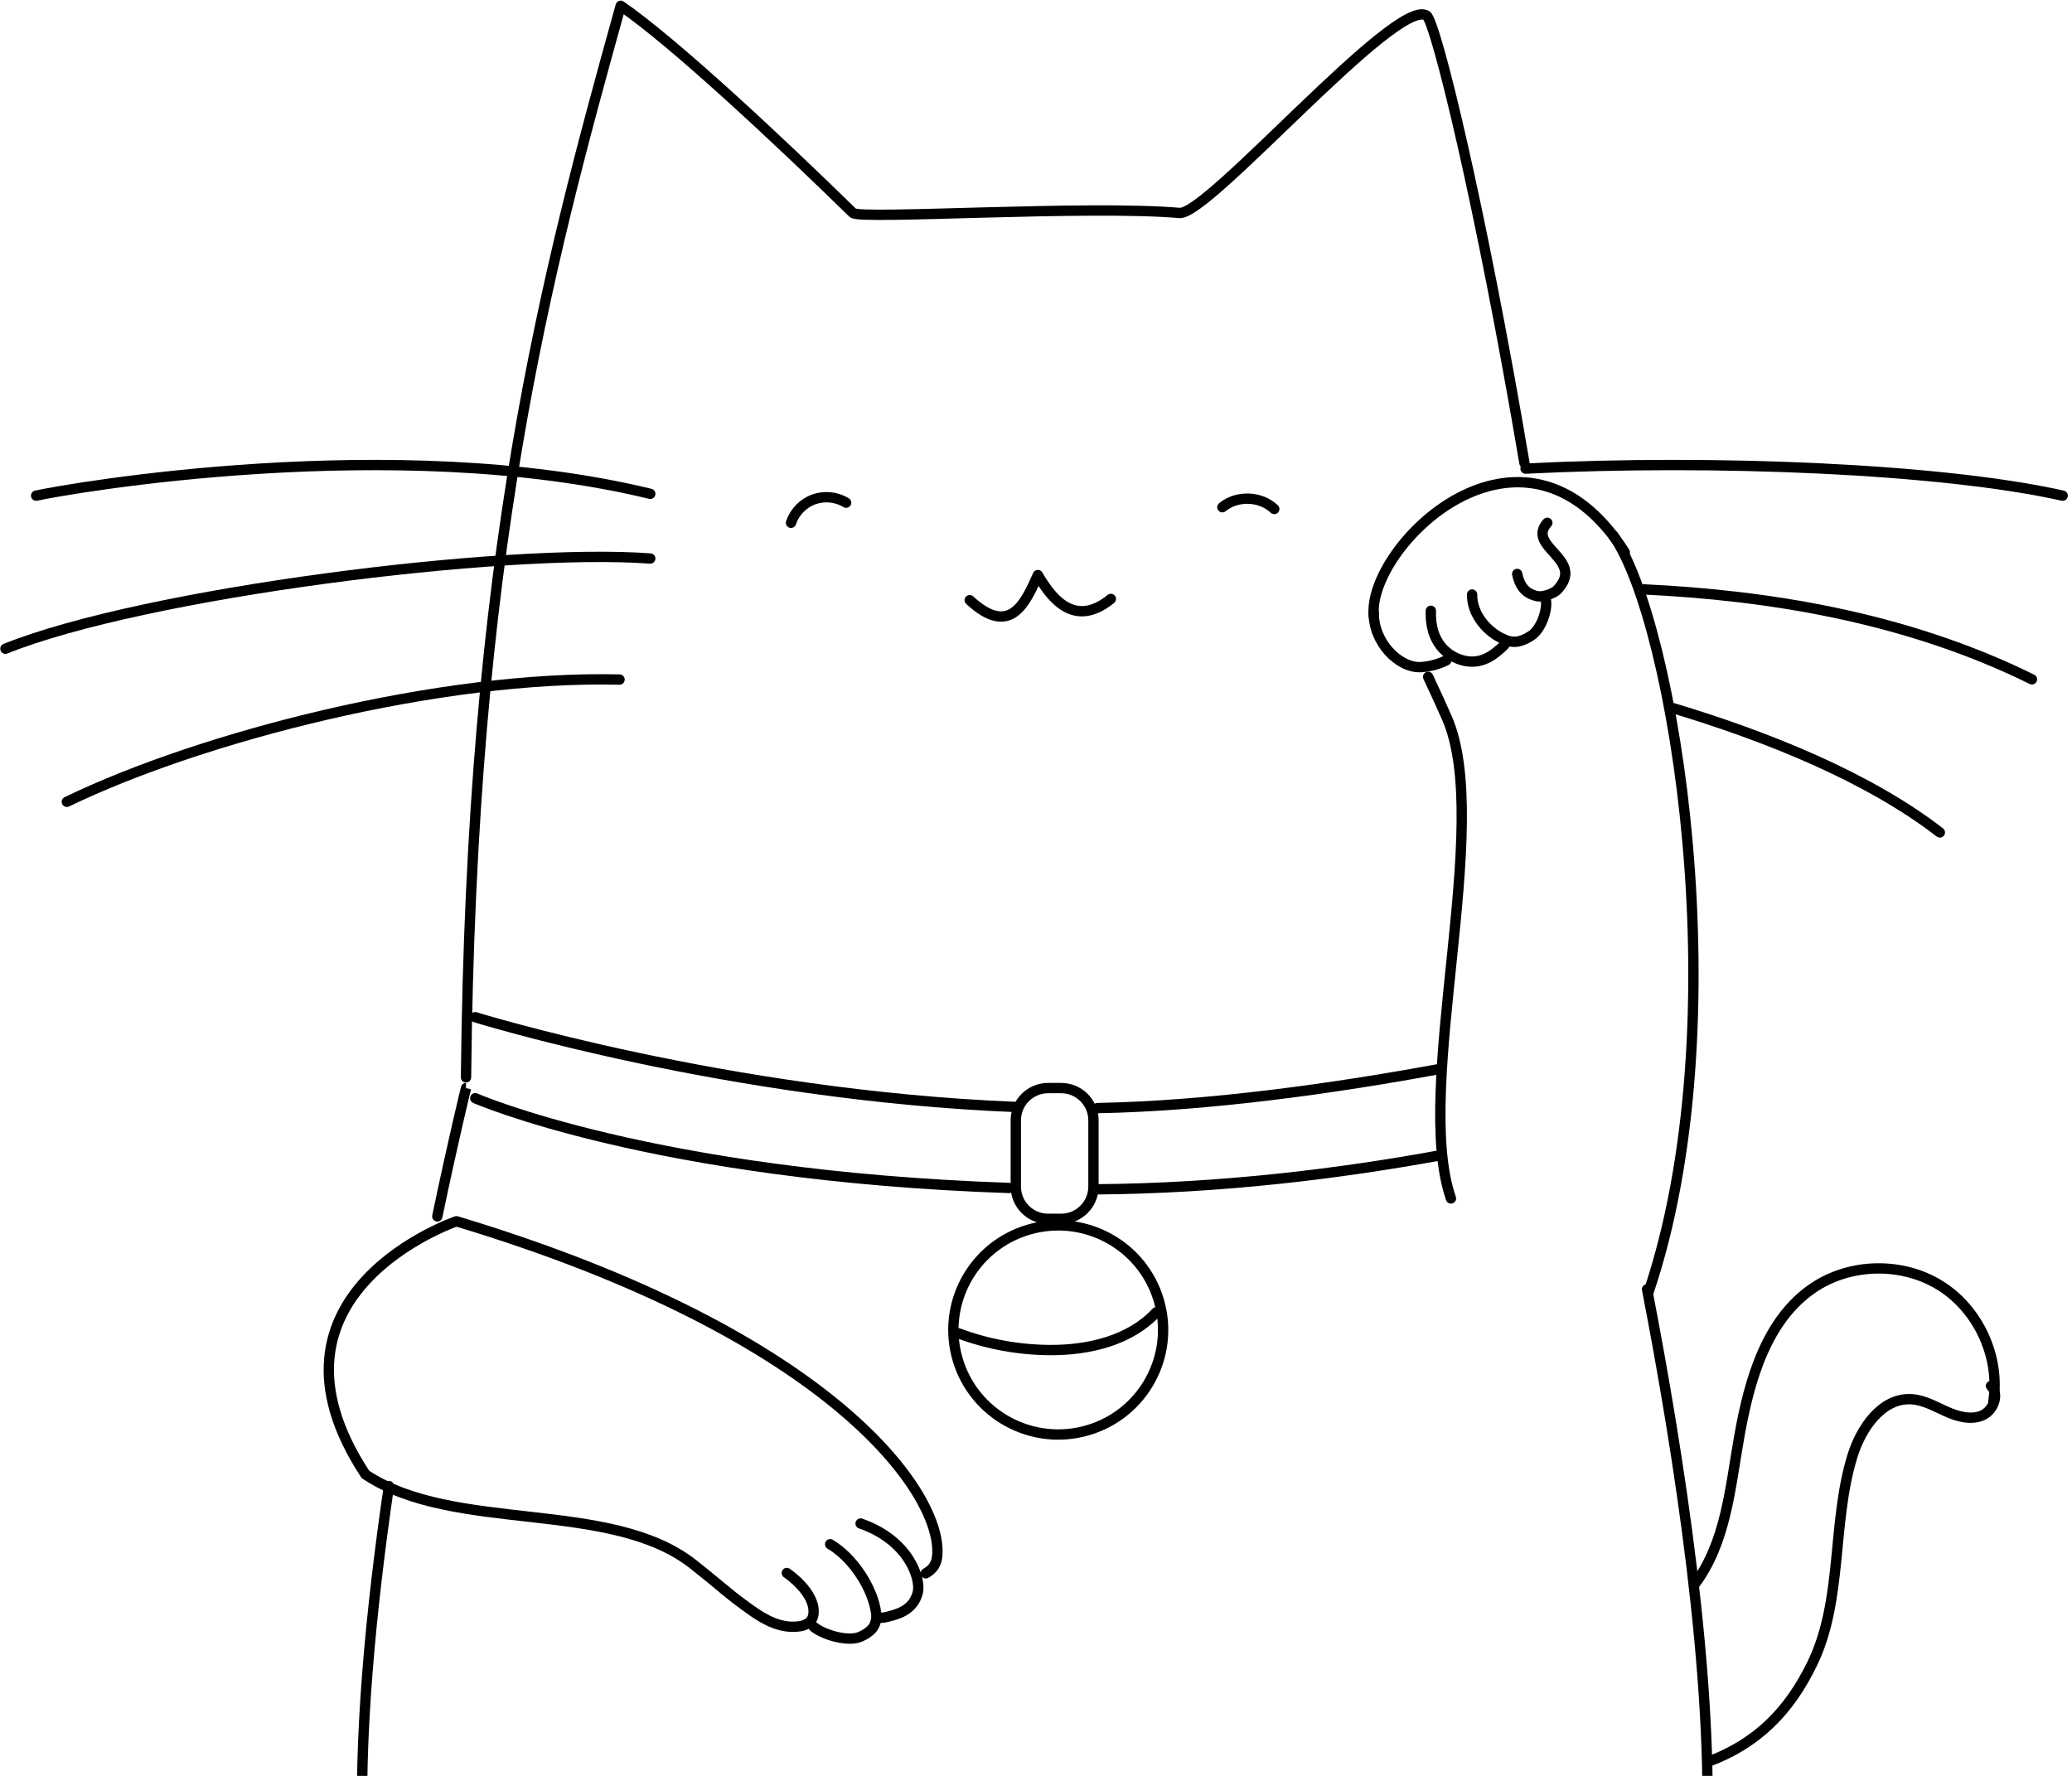 <svg width="301" height="258" viewBox="0 0 301 258" fill="none" xmlns="http://www.w3.org/2000/svg">
    <path d="M67.698 156.519C68.48 80.792 79.178 40.29 90.171 0.839C97.889 6.141 113.194 20.459 123.905 30.94C124.919 31.928 158.038 29.772 171.344 30.94C175.527 31.309 202.858 -0.539 207.239 2.266C208.543 3.1 215.059 29.493 221.455 67.256" stroke="black" stroke-width="1.5" stroke-linecap="round" stroke-linejoin="round"/>
    <path d="M140.875 87.196C146.765 92.643 148.978 87.552 150.771 83.546C152.441 86.368 155.826 91.539 161.374 87.012" stroke="black" stroke-width="1.5" stroke-linecap="round" stroke-linejoin="round"/>
    <path d="M5.251 72.007C10.154 70.931 57.271 62.725 94.462 71.741" stroke="black" stroke-width="1.5" stroke-linecap="round" stroke-linejoin="round"/>
    <path d="M0.79 94.246C20.946 86.14 73.171 79.553 94.461 81.141" stroke="black" stroke-width="1.5" stroke-linecap="round" stroke-linejoin="round"/>
    <path d="M9.711 116.486C29.321 107.002 63.949 98.096 90.001 98.726" stroke="black" stroke-width="1.5" stroke-linecap="round" stroke-linejoin="round"/>
    <path d="M221.618 68.079C248.95 66.708 281.968 68.063 299.643 72.008" stroke="black" stroke-width="1.5" stroke-linecap="round" stroke-linejoin="round"/>
    <path d="M238.842 85.628C256.165 86.459 276.48 89.463 295.184 98.694" stroke="black" stroke-width="1.5" stroke-linecap="round" stroke-linejoin="round"/>
    <path d="M289.572 203.617C290.578 197.177 287.438 190.282 281.911 186.799C276.387 183.318 268.793 183.449 263.392 187.122C256.584 191.749 254.126 200.498 252.683 208.589C251.336 216.156 250.753 224.06 246.195 230.15" stroke="black" stroke-width="1.5" stroke-linecap="round" stroke-linejoin="round"/>
    <path d="M248.059 255.981C255.253 253.317 259.901 248.606 263.249 241.72C267.749 232.476 266.08 221.41 269.086 211.581C270.344 207.463 273.394 203.009 277.705 203.281C279.487 203.395 281.097 204.327 282.724 205.058C284.357 205.789 286.249 206.334 287.903 205.66C289.559 204.988 290.508 202.594 289.231 201.348" stroke="black" stroke-width="1.5" stroke-linecap="round" stroke-linejoin="round"/>
    <path d="M242.688 102.773C256.752 106.981 271.421 112.91 281.802 120.935" stroke="black" stroke-width="1.5" stroke-linecap="round" stroke-linejoin="round"/>
    <path d="M67.698 157.325C67.284 157.325 66.948 157.661 66.948 158.075C66.948 158.489 67.284 158.825 67.698 158.825V157.325ZM62.793 176.565C62.708 176.971 62.968 177.368 63.373 177.453C63.779 177.538 64.176 177.278 64.261 176.872L62.793 176.565ZM57.242 216.005C57.302 215.595 57.019 215.214 56.609 215.154C56.199 215.094 55.818 215.378 55.758 215.788L57.242 216.005ZM52.763 268.321L52.014 268.357H52.014L52.763 268.321ZM69.844 291.229L69.591 291.935L69.591 291.935L69.844 291.229ZM231.379 291.268L231.648 291.969L231.648 291.969L231.379 291.268ZM247.881 268.567L247.132 268.529V268.529L247.881 268.567ZM240.006 187.167C239.927 186.76 239.534 186.494 239.127 186.573C238.721 186.652 238.455 187.046 238.534 187.452L240.006 187.167ZM67.698 158.075C66.97 157.895 66.97 157.895 66.97 157.895C66.97 157.896 66.97 157.896 66.97 157.896C66.97 157.896 66.97 157.896 66.97 157.897C66.969 157.898 66.969 157.899 66.969 157.901C66.968 157.905 66.966 157.91 66.965 157.917C66.961 157.932 66.956 157.953 66.949 157.982C66.935 158.039 66.914 158.123 66.887 158.235C66.833 158.458 66.753 158.79 66.65 159.222C66.443 160.088 66.142 161.36 65.768 162.985C65.02 166.236 63.976 170.902 62.793 176.565L64.261 176.872C65.442 171.22 66.484 166.564 67.23 163.322C67.603 161.701 67.903 160.433 68.108 159.571C68.211 159.14 68.291 158.811 68.345 158.589C68.372 158.478 68.392 158.394 68.406 158.338C68.413 158.31 68.418 158.289 68.421 158.275C68.423 158.268 68.424 158.263 68.425 158.26C68.426 158.258 68.426 158.257 68.426 158.256C68.426 158.255 68.426 158.255 68.426 158.255C68.426 158.255 68.426 158.255 68.426 158.255C68.427 158.255 68.427 158.255 67.698 158.075ZM55.758 215.788C53.127 233.758 51.266 252.91 52.014 268.357L53.512 268.284C52.771 252.985 54.615 233.947 57.242 216.005L55.758 215.788ZM52.014 268.357C52.531 279.036 59.511 288.322 69.591 291.935L70.097 290.523C60.578 287.112 53.999 278.348 53.512 268.284L52.014 268.357ZM69.591 291.935C97.96 302.094 162.36 318.596 231.648 291.969L231.11 290.568C162.306 317.01 98.316 300.628 70.096 290.523L69.591 291.935ZM231.648 291.969C241.423 288.21 248.106 279.044 248.63 268.604L247.132 268.529C246.638 278.371 240.335 287.021 231.11 290.568L231.648 291.969ZM248.63 268.604C249.85 244.327 244.604 210.89 240.006 187.167L238.534 187.452C243.131 211.174 248.342 244.452 247.132 268.529L248.63 268.604Z" fill="black"/>
    <path d="M134.489 228.571C135.086 228.215 135.967 227.664 136.139 226.135C137.11 217.455 121.598 194.083 66.309 177.426C66.309 177.426 35.755 187.854 53.087 214.206C66.005 222.816 88.625 217.74 100.713 227.268C102.081 228.347 103.627 229.607 105.354 231.048" stroke="black" stroke-width="1.5" stroke-linecap="round" stroke-linejoin="round"/>
    <path d="M114.298 228.523C116.82 230.32 118.49 232.637 118.153 234.623C117.941 235.875 116.708 236.182 116.212 236.259C113.503 236.679 111.158 235.356 109.221 233.997C107.882 233.059 106.592 232.075 105.354 231.047" stroke="black" stroke-width="1.5" stroke-linecap="round" stroke-linejoin="round"/>
    <path d="M120.594 224.344C123.891 226.279 126.854 230.762 127.297 234.481C127.378 235.17 127.171 236.064 126.7 236.609C126.228 237.154 125.581 237.534 124.907 237.815C123.147 238.546 119.61 237.507 118.198 236.339" stroke="black" stroke-width="1.5" stroke-linecap="round" stroke-linejoin="round"/>
    <path d="M125.02 221.336C132.064 223.794 133.797 229.379 133.334 231.327C132.671 234.119 129.971 234.615 128.81 234.907C128.44 235.002 128.035 235.094 127.705 234.971" stroke="black" stroke-width="1.5" stroke-linecap="round" stroke-linejoin="round"/>
    <path d="M209.19 168.609C209.597 168.535 209.867 168.144 209.793 167.737C209.718 167.329 209.327 167.059 208.92 167.134L209.19 168.609ZM159.05 172.037C158.636 172.04 158.302 172.378 158.305 172.792C158.307 173.206 158.645 173.54 159.06 173.537L159.05 172.037ZM146.567 173.336C146.981 173.35 147.328 173.026 147.342 172.612C147.356 172.198 147.032 171.851 146.618 171.837L146.567 173.336ZM69.341 158.861C68.962 158.694 68.519 158.867 68.353 159.246C68.187 159.625 68.359 160.068 68.739 160.234L69.341 158.861ZM208.92 167.134C194.844 169.711 177.509 171.917 159.05 172.037L159.06 173.537C177.627 173.416 195.052 171.198 209.19 168.609L208.92 167.134ZM146.618 171.837C120.763 170.964 101.424 167.711 88.559 164.681C82.127 163.166 77.313 161.706 74.111 160.628C72.511 160.089 71.313 159.645 70.519 159.337C70.121 159.183 69.824 159.062 69.628 158.981C69.53 158.941 69.457 158.91 69.409 158.89C69.385 158.88 69.368 158.872 69.356 158.867C69.351 158.865 69.347 158.863 69.344 158.862C69.343 158.861 69.342 158.861 69.341 158.861C69.341 158.861 69.341 158.86 69.341 158.86C69.341 158.86 69.341 158.861 69.04 159.547C68.739 160.234 68.739 160.234 68.74 160.235C68.74 160.235 68.74 160.235 68.741 160.235C68.742 160.236 68.743 160.236 68.745 160.237C68.749 160.239 68.754 160.241 68.761 160.244C68.775 160.25 68.795 160.259 68.822 160.27C68.874 160.292 68.952 160.325 69.055 160.368C69.262 160.453 69.569 160.577 69.976 160.735C70.792 161.051 72.01 161.503 73.632 162.049C76.877 163.142 81.736 164.615 88.216 166.141C101.174 169.193 120.612 172.46 146.567 173.336L146.618 171.837Z" fill="black"/>
    <path d="M69.262 147.063C68.867 146.94 68.446 147.161 68.323 147.557C68.2 147.952 68.421 148.373 68.817 148.496L69.262 147.063ZM147.495 161.568C147.909 161.585 148.258 161.263 148.274 160.849C148.291 160.435 147.969 160.086 147.555 160.069L147.495 161.568ZM159.414 160.235C159 160.243 158.671 160.585 158.678 160.999C158.686 161.413 159.028 161.743 159.442 161.735L159.414 160.235ZM209.338 156.029C209.745 155.954 210.014 155.563 209.939 155.155C209.864 154.748 209.473 154.479 209.066 154.554L209.338 156.029ZM69.04 147.779C68.817 148.496 68.817 148.496 68.818 148.496C68.818 148.496 68.818 148.496 68.819 148.496C68.82 148.497 68.822 148.497 68.824 148.498C68.829 148.499 68.836 148.501 68.845 148.504C68.863 148.51 68.891 148.518 68.926 148.529C68.998 148.551 69.104 148.583 69.244 148.625C69.524 148.71 69.939 148.833 70.482 148.991C71.567 149.306 73.163 149.757 75.208 150.304C79.298 151.397 85.188 152.872 92.39 154.4C106.792 157.454 126.457 160.722 147.495 161.568L147.555 160.069C126.628 159.227 107.05 155.975 92.701 152.932C85.528 151.411 79.664 149.942 75.595 148.855C73.561 148.311 71.976 147.862 70.9 147.55C70.362 147.394 69.951 147.272 69.676 147.189C69.538 147.148 69.434 147.116 69.365 147.095C69.33 147.084 69.304 147.076 69.287 147.071C69.279 147.068 69.272 147.066 69.268 147.065C69.266 147.064 69.264 147.064 69.263 147.063C69.263 147.063 69.263 147.063 69.262 147.063C69.262 147.063 69.262 147.063 69.04 147.779ZM159.442 161.735C175.894 161.428 194.104 158.835 209.338 156.029L209.066 154.554C193.867 157.354 175.748 159.931 159.414 160.235L159.442 161.735Z" fill="black"/>
    <path d="M114.91 75.951C115.419 74.402 116.668 73.115 118.203 72.555C119.736 71.995 121.525 72.175 122.917 73.029" stroke="black" stroke-width="1.5" stroke-linecap="round" stroke-linejoin="round"/>
    <path d="M177.574 73.688C179.688 71.933 183.126 72.049 185.113 73.947" stroke="black" stroke-width="1.5" stroke-linecap="round" stroke-linejoin="round"/>
    <path d="M207.465 98.332C208.516 100.559 209.423 102.544 210.187 104.29C216.938 119.718 205.234 158.058 210.778 174.109" stroke="black" stroke-width="1.5" stroke-linecap="round" stroke-linejoin="round"/>
    <path d="M239.437 187.855C252.745 148.528 243.126 90.155 234.382 77.829" stroke="black" stroke-width="1.5" stroke-linecap="round" stroke-linejoin="round"/>
    <path d="M199.56 89.009C199.527 93.347 203.209 97.059 206.387 96.92C208.165 96.826 209.528 96.226 210.116 95.93" stroke="black" stroke-width="1.5" stroke-linecap="round" stroke-linejoin="round"/>
    <path d="M220.404 83.383C220.92 85.907 222.321 86.342 223.182 86.586C224.314 86.854 225.851 86.074 226.16 85.753C230.532 81.29 221.609 79.496 224.781 75.951" stroke="black" stroke-width="1.5" stroke-linecap="round" stroke-linejoin="round"/>
    <path d="M213.852 86.372C213.808 89.304 216.125 91.913 218.535 92.893C219.059 93.178 219.9 93.33 220.579 93.185C221.259 93.038 221.894 92.715 222.46 92.337C223.931 91.36 224.828 88.555 224.57 87.186" stroke="black" stroke-width="1.5" stroke-linecap="round" stroke-linejoin="round"/>
    <path d="M207.86 88.736C207.684 94.082 211.122 95.716 212.954 96.041C215.575 96.509 217.322 94.796 218.137 94.087C218.397 93.86 218.674 93.608 218.736 93.34" stroke="black" stroke-width="1.5" stroke-linecap="round" stroke-linejoin="round"/>
    <path d="M199.579 89.546C198.467 79.465 221.237 56.967 236.033 80.24" stroke="black" stroke-width="1.5" stroke-linecap="round"/>
    <path fill-rule="evenodd" clip-rule="evenodd" d="M154.16 177.074H152.254C149.675 177.074 147.567 174.97 147.567 172.401V162.75C147.567 160.178 149.675 158.076 152.254 158.076H154.16C156.737 158.076 158.847 160.178 158.847 162.75V172.401C158.847 174.97 156.737 177.074 154.16 177.074Z" stroke="black" stroke-width="1.5"/>
    <path fill-rule="evenodd" clip-rule="evenodd" d="M168.339 188.909C170.724 196.955 166.116 205.404 158.048 207.781C149.98 210.159 141.507 205.565 139.122 197.519C136.739 189.474 141.346 181.024 149.414 178.648C157.482 176.269 165.953 180.864 168.339 188.909Z" stroke="black" stroke-width="1.5"/>
    <path d="M139.217 193.698C143.508 195.3 148.085 196.13 152.664 196.136C158.254 196.145 164.192 194.726 167.987 190.635" stroke="black" stroke-width="1.5" stroke-linecap="round" stroke-linejoin="round"/>
</svg>
